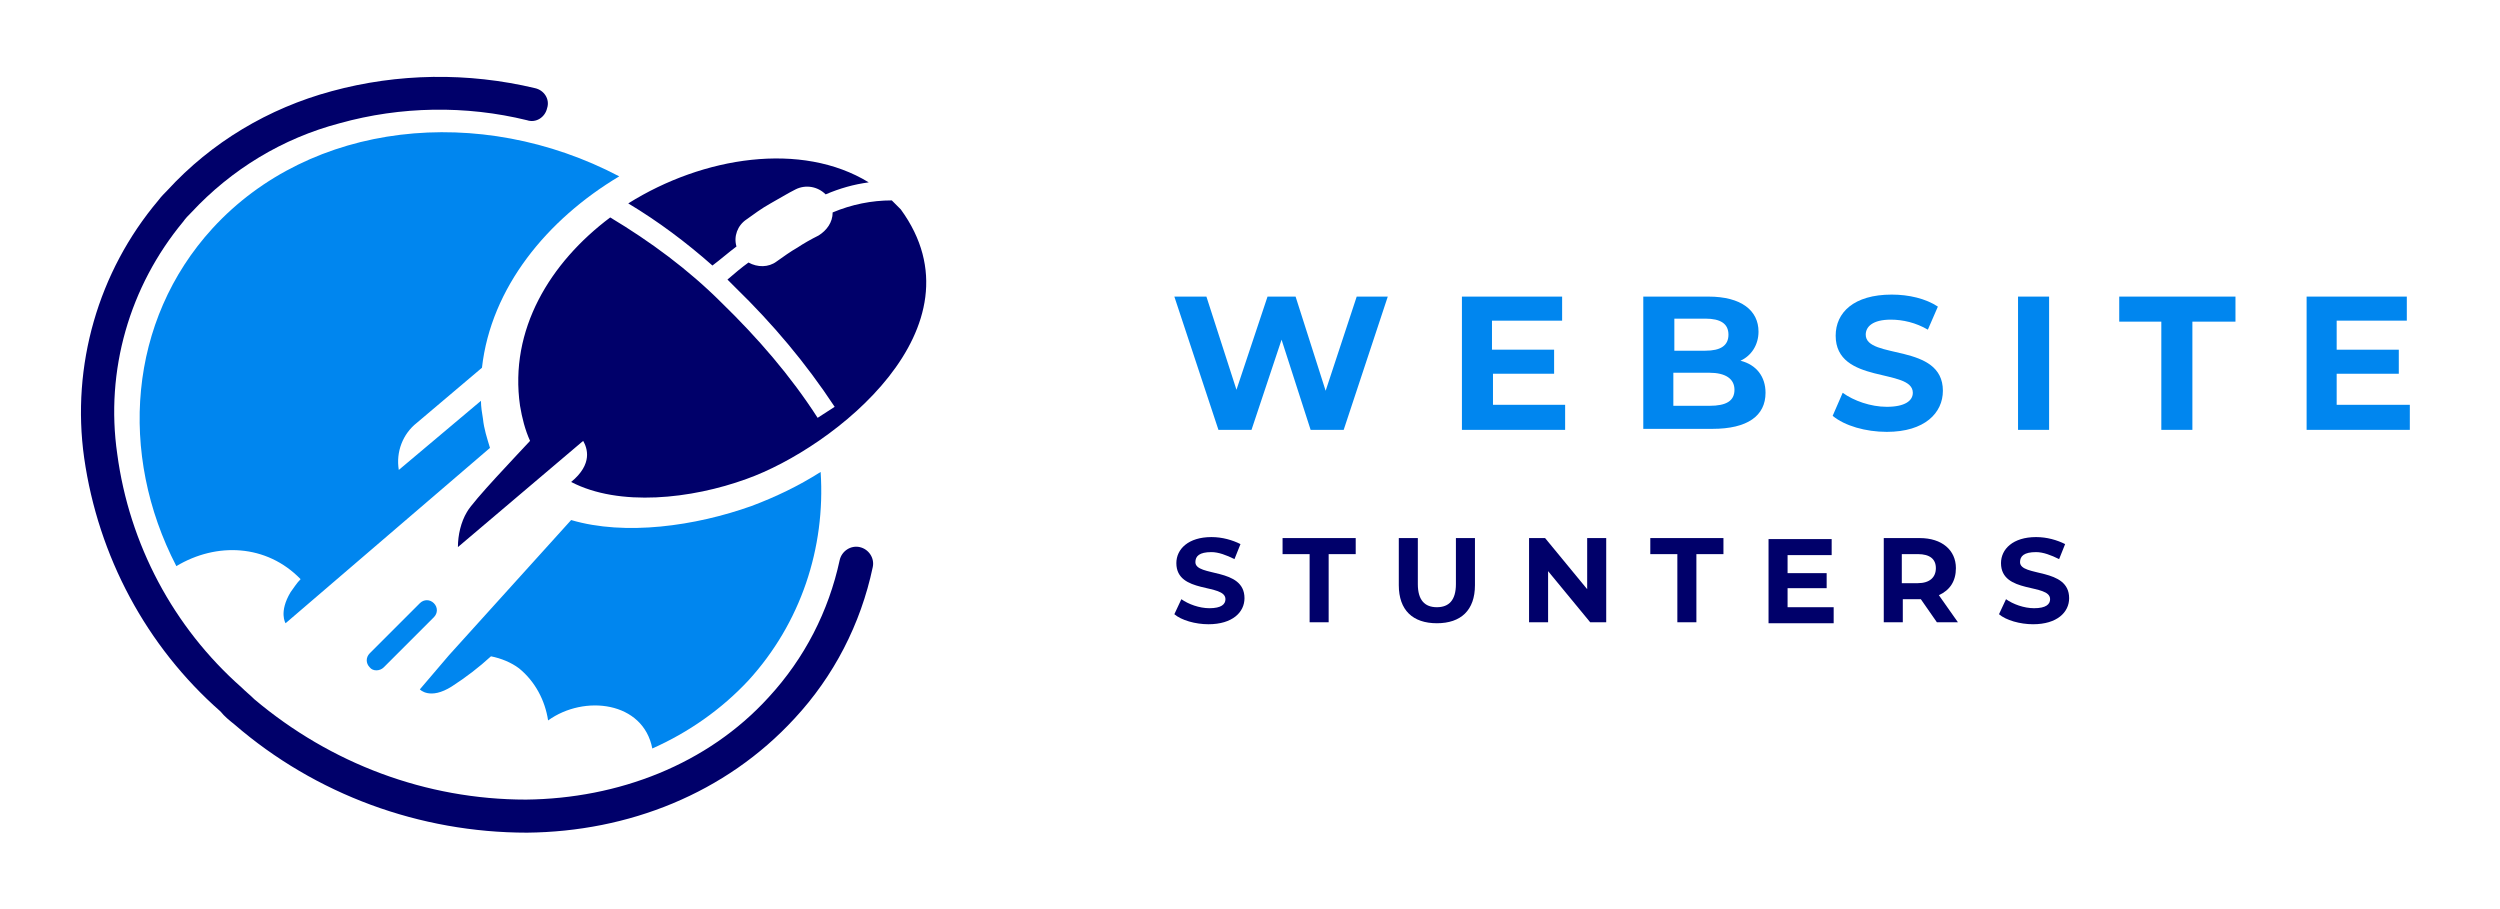 <?xml version="1.0" encoding="utf-8"?>
<!-- Generator: Adobe Illustrator 26.0.2, SVG Export Plug-In . SVG Version: 6.00 Build 0)  -->
<svg version="1.1" id="Layer_1" xmlns="http://www.w3.org/2000/svg" xmlns:xlink="http://www.w3.org/1999/xlink" x="0px" y="0px"
	 viewBox="0 0 249.5 90.7" style="enable-background:new 0 0 249.5 90.7;" xml:space="preserve">
<style type="text/css">
	.st0{enable-background:new    ;}
	.st1{fill:#0086EF;}
	.st2{fill:#00006A;}
	.st3{fill-rule:evenodd;clip-rule:evenodd;fill:#00006A;}
	.st4{fill-rule:evenodd;clip-rule:evenodd;fill:#0086EF;}
</style>
<g class="st0">
	<path class="st1" d="M138.5,29.6l-4.4,13.3h-3.3l-2.9-9l-3,9h-3.3l-4.4-13.3h3.2l3,9.3l3.1-9.3h2.8l3,9.4l3.1-9.4H138.5z"/>
	<path class="st1" d="M156.2,40.4v2.5h-10.3V29.6h10V32h-7v2.9h6.2v2.4H149v3.1H156.2z"/>
	<path class="st1" d="M176.2,39.2c0,2.3-1.8,3.6-5.3,3.6H164V29.6h6.5c3.3,0,5,1.4,5,3.5c0,1.3-0.7,2.4-1.8,2.9
		C175.3,36.4,176.2,37.6,176.2,39.2z M167.1,31.9V35h3.1c1.5,0,2.3-0.5,2.3-1.6s-0.8-1.6-2.3-1.6H167.1z M173.1,38.9
		c0-1.1-0.9-1.7-2.5-1.7h-3.6v3.3h3.6C172.3,40.5,173.1,40,173.1,38.9z"/>
	<path class="st1" d="M182.9,41.5l1-2.3c1.1,0.8,2.8,1.4,4.4,1.4c1.8,0,2.6-0.6,2.6-1.4c0-2.5-7.7-0.8-7.7-5.7
		c0-2.3,1.8-4.1,5.6-4.1c1.7,0,3.4,0.4,4.6,1.2l-1,2.3c-1.2-0.7-2.5-1-3.7-1c-1.8,0-2.5,0.7-2.5,1.5c0,2.5,7.7,0.8,7.7,5.6
		c0,2.2-1.8,4.1-5.6,4.1C186.2,43.1,184.1,42.5,182.9,41.5z"/>
	<path class="st1" d="M201.4,29.6h3.1v13.3h-3.1V29.6z"/>
	<path class="st1" d="M215.8,32.1h-4.3v-2.5h11.6v2.5h-4.3v10.8h-3.1V32.1z"/>
	<path class="st1" d="M240.5,40.4v2.5h-10.3V29.6h10V32h-7v2.9h6.2v2.4h-6.2v3.1H240.5z"/>
</g>
<g class="st0">
	<path class="st2" d="M117.2,61.3l0.7-1.5c0.7,0.5,1.8,0.9,2.8,0.9c1.2,0,1.6-0.4,1.6-0.9c0-1.6-4.9-0.5-4.9-3.6
		c0-1.4,1.2-2.6,3.5-2.6c1.1,0,2.1,0.3,2.9,0.7l-0.6,1.5c-0.8-0.4-1.6-0.7-2.3-0.7c-1.2,0-1.6,0.4-1.6,1c0,1.5,4.9,0.5,4.9,3.6
		c0,1.4-1.2,2.6-3.6,2.6C119.3,62.3,117.9,61.9,117.2,61.3z"/>
	<path class="st2" d="M130.6,55.3H128v-1.6h7.3v1.6h-2.7v6.8h-1.9V55.3z"/>
	<path class="st2" d="M139.6,58.4v-4.7h1.9v4.6c0,1.6,0.7,2.3,1.9,2.3c1.2,0,1.9-0.7,1.9-2.3v-4.6h1.9v4.7c0,2.5-1.4,3.8-3.8,3.8
		S139.6,60.9,139.6,58.4z"/>
	<path class="st2" d="M160.3,53.7v8.4h-1.6l-4.2-5.1v5.1h-1.9v-8.4h1.6l4.2,5.1v-5.1H160.3z"/>
	<path class="st2" d="M167.4,55.3h-2.7v-1.6h7.3v1.6h-2.7v6.8h-1.9V55.3z"/>
	<path class="st2" d="M183,60.6v1.6h-6.5v-8.4h6.3v1.6h-4.4v1.8h3.9v1.5h-3.9v1.9H183z"/>
	<path class="st2" d="M193.3,62.1l-1.6-2.3h-0.1h-1.7v2.3h-1.9v-8.4h3.6c2.2,0,3.6,1.2,3.6,3c0,1.3-0.6,2.2-1.7,2.7l1.9,2.7H193.3z
		 M191.4,55.3h-1.6v2.9h1.6c1.2,0,1.8-0.6,1.8-1.5C193.2,55.8,192.6,55.3,191.4,55.3z"/>
	<path class="st2" d="M199.5,61.3l0.7-1.5c0.7,0.5,1.8,0.9,2.8,0.9c1.2,0,1.6-0.4,1.6-0.9c0-1.6-4.9-0.5-4.9-3.6
		c0-1.4,1.2-2.6,3.5-2.6c1.1,0,2.1,0.3,2.9,0.7l-0.6,1.5c-0.8-0.4-1.6-0.7-2.3-0.7c-1.2,0-1.6,0.4-1.6,1c0,1.5,4.9,0.5,4.9,3.6
		c0,1.4-1.2,2.6-3.6,2.6C201.6,62.3,200.2,61.9,199.5,61.3z"/>
</g>
<g id="Group_4" transform="translate(0 0)">
	<g>
		<g id="Group_3" transform="translate(0 0)">
			<path id="Path_1" class="st3" d="M89.9,20.9c-0.3-0.3-0.6-0.6-0.9-0.9c-2,0-4,0.4-5.9,1.2c0,1-0.6,1.8-1.4,2.3
				c-0.8,0.4-1.5,0.8-2.1,1.2c-0.7,0.4-1.4,0.9-2.1,1.4c-0.8,0.6-1.9,0.6-2.8,0.1c-0.7,0.5-1.4,1.1-2.1,1.7c0.3,0.3,0.5,0.5,0.8,0.8
				c3.7,3.6,7,7.5,9.9,11.9l-1.7,1.1c-2.7-4.2-6-8-9.6-11.5c-3.3-3.3-7.1-6.1-11.1-8.5c-6,4.5-10.1,11.2-9,18.8
				c0.2,1.2,0.5,2.4,1,3.5c-1.2,1.3-5.7,6-6.3,7.1c-0.6,1-0.9,2.3-0.9,3.5L58.2,44c0.4,0.7,1,2.3-1.2,4.1c4.8,2.5,12,1.7,17.5-0.3
				C83.2,44.7,98.5,32.7,89.9,20.9 M86.7,18.2c-1.5,0.2-2.9,0.6-4.3,1.2c-0.8-0.8-2-1-3-0.5c-0.8,0.4-1.6,0.9-2.5,1.4
				s-1.7,1.1-2.4,1.6c-0.9,0.6-1.3,1.7-1,2.7c-0.8,0.6-1.6,1.3-2.4,1.9c-2.6-2.3-5.4-4.4-8.4-6.2C70.2,15.6,80,14.1,86.7,18.2"/>
			<path id="Path_2" class="st4" d="M21.2,22.8c9.8-10.7,26.7-12.5,40.6-5.2C54.6,21.9,49,28.7,48.1,36.7l-6.5,5.5
				c-1.4,1.1-2.1,2.9-1.8,4.7L48,40c0,0.6,0.1,1.2,0.2,1.8c0.1,1,0.4,1.9,0.7,2.9L28.5,62.2c0,0-0.7-1.1,0.5-3.1
				c0.3-0.4,0.6-0.9,1-1.3c-3.4-3.5-8.4-3.7-12.4-1.3C11.8,45.3,12.8,32,21.2,22.8 M54.7,71.9c3.6-2.6,9.5-1.9,10.4,2.8
				c3.6-1.6,6.9-3.9,9.6-6.8c5.2-5.7,7.7-13.2,7.2-20.8c-2.2,1.4-4.5,2.5-6.9,3.4c-5.6,2-12.6,3-18,1.4L44.8,65.4l-2.9,3.4
				c0,0,1,1.1,3.2-0.3c1.4-0.9,2.7-1.9,3.9-3c1,0.2,2,0.6,2.8,1.2C53.4,68,54.4,69.9,54.7,71.9 M38.3,66.6l5-5c0.4-0.4,0.4-1,0-1.4
				c-0.4-0.4-1-0.4-1.4,0l-5,5c-0.4,0.4-0.4,1,0,1.4C37.2,67,37.9,67,38.3,66.6L38.3,66.6"/>
			<path id="Path_3" class="st3" d="M83.8,55.9c0.2-0.9,1.1-1.5,2-1.3c0.9,0.2,1.5,1.1,1.3,2c-1.2,5.7-3.9,10.9-7.8,15.1
				C72.4,79.2,62.7,83,52.6,83.1c-10.7,0-21.1-3.8-29.2-10.8c-0.5-0.4-1-0.8-1.4-1.3C14.6,64.5,9.8,55.5,8.4,45.7
				c-1.3-9.2,1.4-18.6,7.4-25.7c0.3-0.4,0.6-0.7,0.9-1c4.4-4.8,10.1-8.2,16.4-9.9c6.6-1.8,13.6-1.9,20.3-0.3c0.9,0.2,1.5,1.1,1.2,2
				c-0.2,0.9-1.1,1.5-2,1.2c-6.1-1.5-12.6-1.4-18.7,0.3c-5.7,1.5-10.8,4.6-14.8,8.9c-0.3,0.3-0.6,0.6-0.8,0.9
				c-5.4,6.5-7.8,14.9-6.6,23.2c1.2,9,5.6,17.3,12.4,23.3c0.4,0.4,0.9,0.8,1.3,1.2c7.6,6.4,17.1,10,27.1,10
				c9.2-0.1,18.1-3.5,24.2-10.2C80.3,65.7,82.7,61,83.8,55.9"/>
		</g>
	</g>
</g>
</svg>
